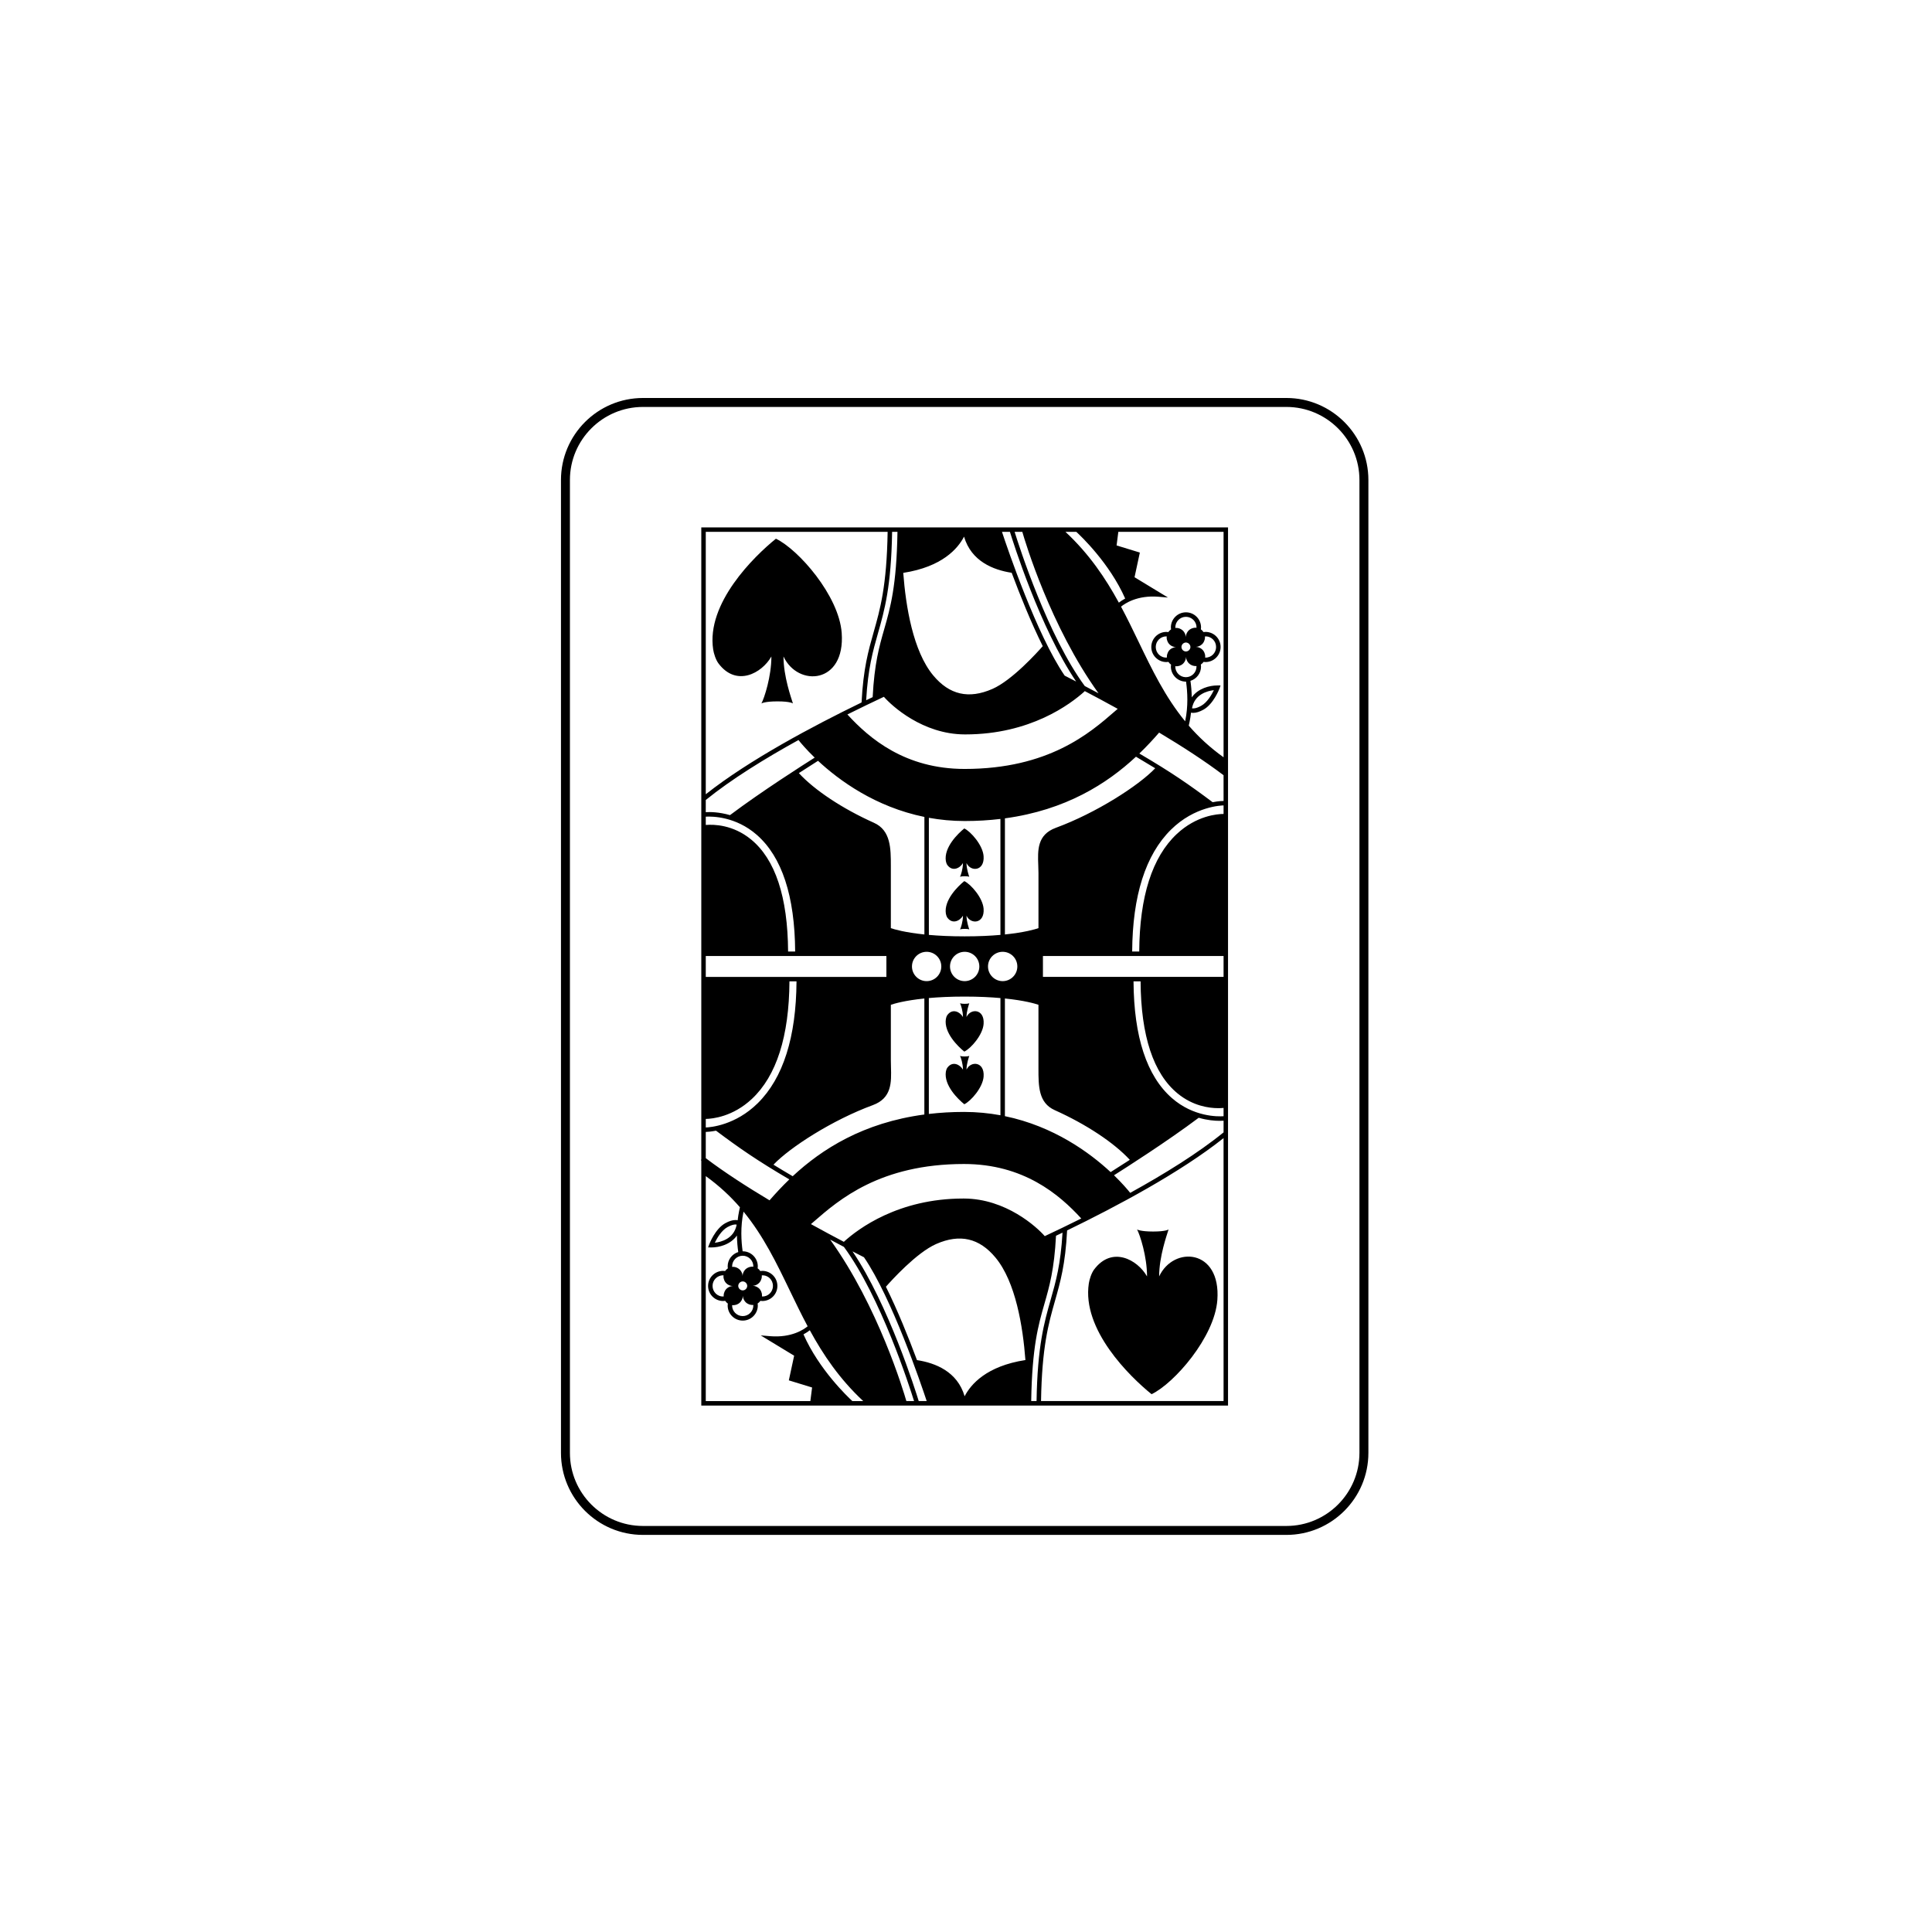 <?xml version="1.0" encoding="UTF-8"?>
<!-- Uploaded to: ICON Repo, www.iconrepo.com, Generator: ICON Repo Mixer Tools -->
<svg fill="#000000" width="800px" height="800px" version="1.1" viewBox="144 144 512 512" xmlns="http://www.w3.org/2000/svg">
 <g>
  <path d="m484.91 249.47h-170.52c-11.98 0-21.727 9.746-21.727 21.727v257.84c0 11.98 9.746 21.727 21.727 21.727h170.52c11.98 0 21.727-9.746 21.727-21.727v-257.84c0-11.98-9.746-21.727-21.727-21.727zm19.355 279.57c0 10.672-8.684 19.355-19.355 19.355h-170.52c-10.672 0-19.355-8.684-19.355-19.355v-257.84c0-10.672 8.684-19.355 19.355-19.355h170.52c10.672 0 19.355 8.684 19.355 19.355z"/>
  <path d="m449.18 513.48c6-2.887 16.711-15.113 17.43-24.973 0.992-13.609-11.629-14.395-15.426-6.242 0-5.316 2.055-10.988 2.5-12.449 0 0-0.648 0.551-4.094 0.551-3.445 0-4.258-0.551-4.258-0.551 0.77 1.418 2.644 7.133 2.644 12.449-2.527-4.461-9.293-8.152-14.023-1.836-0.727 0.969-1.242 2.641-1.402 3.672-1.879 12.266 10.805 24.672 16.629 29.379z"/>
  <path d="m349.63 286.76c-5.828 4.711-18.512 17.113-16.629 29.379 0.16 1.035 0.676 2.707 1.402 3.672 4.731 6.316 11.496 2.625 14.023-1.836 0 5.316-1.875 11.031-2.644 12.449 0 0 0.812-0.551 4.258-0.551 3.445 0 4.094 0.551 4.094 0.551-0.445-1.461-2.5-7.133-2.5-12.449 3.797 8.152 16.414 7.367 15.426-6.242-0.719-9.859-11.43-22.086-17.43-24.973z"/>
  <path d="m399.55 377.5c-1.711 1.383-5.438 5.027-4.887 8.629 0.047 0.305 0.199 0.793 0.41 1.078 1.391 1.855 3.379 0.77 4.121-0.539 0 1.562-0.551 3.238-0.777 3.656 0 0 0.238-0.16 1.25-0.16 1.012 0 1.203 0.16 1.203 0.16-0.129-0.43-0.734-2.094-0.734-3.656 1.117 2.394 4.824 2.164 4.531-1.836-0.211-2.891-3.356-6.484-5.117-7.332z"/>
  <path d="m394.66 372.18c0.047 0.305 0.199 0.797 0.41 1.078 1.391 1.855 3.379 0.773 4.121-0.539 0 1.562-0.551 3.238-0.777 3.656 0 0 0.238-0.164 1.25-0.164 1.012 0 1.203 0.164 1.203 0.164-0.129-0.43-0.734-2.094-0.734-3.656 1.117 2.394 4.824 2.164 4.531-1.836-0.211-2.894-3.356-6.488-5.117-7.336-1.715 1.383-5.438 5.027-4.887 8.633z"/>
  <path d="m399.55 422.69c1.762-0.848 4.91-4.441 5.117-7.336 0.293-4-3.414-4.231-4.531-1.836 0-1.562 0.605-3.227 0.734-3.656 0 0-0.191 0.16-1.203 0.16-1.012 0-1.25-0.16-1.25-0.16 0.227 0.418 0.777 2.094 0.777 3.656-0.742-1.309-2.731-2.394-4.121-0.539-0.215 0.285-0.367 0.773-0.41 1.078-0.551 3.606 3.172 7.246 4.887 8.633z"/>
  <path d="m399.55 436.64c1.762-0.848 4.91-4.441 5.117-7.336 0.293-4-3.414-4.227-4.531-1.836 0-1.562 0.605-3.227 0.734-3.656 0 0-0.191 0.164-1.203 0.164-1.012 0-1.25-0.164-1.25-0.164 0.227 0.418 0.777 2.098 0.777 3.656-0.742-1.312-2.731-2.394-4.121-0.539-0.215 0.285-0.367 0.773-0.41 1.078-0.551 3.606 3.172 7.25 4.887 8.633z"/>
  <path d="m329.85 451.27-0.125 0.164c0.043 0.031 0.086 0.062 0.125 0.094v64.957h139.59v-232.72h-139.59zm40.035 64.031c-1.172-1.074-8.82-8.309-12.953-17.68 0.742-0.398 1.301-0.789 1.676-1.09 3.543 6.484 7.84 12.875 14.152 18.766zm10.234-88.52c-0.016-0.629-0.035-1.27-0.035-1.906v-14.594c0.91-0.316 3.664-1.133 8.879-1.672v30.746c-16.242 2.168-27.211 9.211-34.891 16.355-1.867-1.094-3.547-2.102-5.094-3.059 4.406-4.629 15.676-11.867 26.328-15.781 5.047-1.852 4.93-6.039 4.812-10.09zm51.262-99.684c2.742 1.438 5.723 3.035 8.824 4.75-0.273 0.234-0.535 0.461-0.824 0.711-6.543 5.691-17.492 15.219-39.734 15.219-15.789 0-25.25-8.07-31.078-14.441 3.484-1.738 6.762-3.312 9.672-4.676 2.109 2.414 10.277 9.922 21.406 9.965h0.199c17.164 0 27.82-7.992 31.617-11.438zm-12.23 46.141c0.027 0.707 0.055 1.422 0.055 2.137v14.594c-0.91 0.316-3.672 1.133-8.891 1.672v-30.77c16.152-2.195 27.078-9.215 34.73-16.336 1.867 1.098 3.547 2.106 5.098 3.059-4.402 4.629-15.672 11.863-26.328 15.781-4.965 1.824-4.812 5.91-4.664 9.863zm-51.418 99.914c-2.742-1.438-5.723-3.035-8.824-4.75 0.273-0.234 0.535-0.461 0.824-0.711 6.543-5.691 17.492-15.219 39.734-15.219 15.789 0 25.25 8.07 31.078 14.441-3.488 1.738-6.762 3.312-9.672 4.676-2.109-2.414-10.277-9.922-21.406-9.965h-0.195c-17.164 0-27.824 7.992-31.617 11.441zm31.883-65.047c3.762 0 6.902 0.16 9.512 0.391v31.059c-3.039-0.559-6.262-0.883-9.656-0.883-3.285 0-6.383 0.191-9.32 0.535v-30.715c2.594-0.23 5.723-0.387 9.465-0.387zm-3.856-7.981c0-2.144 1.742-3.887 3.887-3.887s3.887 1.742 3.887 3.887c0 2.144-1.742 3.887-3.887 3.887-2.141 0-3.887-1.742-3.887-3.887zm10.07 0c0-2.144 1.742-3.887 3.887-3.887 2.144 0 3.887 1.742 3.887 3.887 0 2.144-1.742 3.887-3.887 3.887-2.141 0-3.887-1.742-3.887-3.887zm3.297-8.367c-2.602 0.23-5.734 0.387-9.484 0.387s-6.883-0.156-9.484-0.387v-31.031c2.992 0.539 6.152 0.855 9.484 0.855 3.344 0 6.496-0.195 9.48-0.555zm-15.672 8.367c0 2.144-1.742 3.887-3.887 3.887-2.144 0-3.887-1.742-3.887-3.887 0-2.144 1.742-3.887 3.887-3.887 2.144 0 3.887 1.742 3.887 3.887zm16.855 39.668v-31.184c5.211 0.539 7.977 1.355 8.891 1.672v16.855c-0.004 4.695-0.004 9.129 4.305 11.062 8.352 3.746 15.719 8.633 19.906 13.168-2.438 1.582-4.285 2.754-5.086 3.254-5.535-5.148-15.074-12.145-28.016-14.828zm-21.336-79.297v31.148c-5.219-0.539-7.981-1.359-8.891-1.672v-16.473c0-4.641 0-9.441-4.477-11.449-8.352-3.746-15.723-8.633-19.906-13.168 2.434-1.582 4.285-2.754 5.086-3.258 5.562 5.172 15.16 12.211 28.188 14.871zm-4.781 154.8c-0.742-2.586-7.457-25.098-20.199-42.789 1.258 0.672 2.477 1.316 3.652 1.934 9.777 13.301 17.355 36.895 18.586 40.855zm3.277 0c-0.781-2.543-7.969-25.488-17.547-39.668 1.066 0.551 2.082 1.07 3.039 1.559 7.414 10.836 15.141 33.633 16.621 38.109zm12.164-1.273c-1.914-6.551-7.773-8.84-12.625-9.578-2.195-5.891-5.109-13.156-8.234-19.445 1.348-1.535 8.082-9.027 13.332-11.332 6.273-2.75 11.406-1.574 15.699 3.59 5.352 6.438 7.269 18.285 7.938 27.168-10.34 1.598-14.484 6.449-16.109 9.598zm17.645 1.273c0.234-14.352 1.891-20.148 3.496-25.746 1.344-4.688 2.613-9.125 3.078-18.062 0.566-0.27 1.137-0.543 1.723-0.824-0.484 8.426-1.773 12.98-3.141 17.777-1.719 6.055-3.5 12.32-3.738 26.852zm50.98 0h-48.375c0.238-14.363 1.992-20.551 3.691-26.527 1.418-4.988 2.758-9.711 3.219-18.691 12.902-6.258 30.031-15.359 41.461-24.469zm0-71.203c-6.789 5.531-15.793 11.09-24.742 16.027-0.641-0.801-2.082-2.516-4.297-4.66 2.879-1.816 14.117-8.977 22.449-15.238 2.285 0.664 4.262 0.812 5.543 0.812 0.438 0 0.789-0.016 1.051-0.035zm0-4.285c-1.512 0.109-7.953 0.215-13.695-4.809-6.664-5.828-10.078-16.238-10.168-30.926h1.871c0.09 14.445 3.391 24.449 9.832 29.723 4.019 3.289 8.254 3.879 10.773 3.879 0.555 0 1.02-0.027 1.387-0.062zm0-36.922h-47.871v-5.535h47.871zm0-43.18c-1.598 0.004-7.164 0.41-12.402 5.316-6.519 6.106-9.859 16.59-9.949 31.145h-1.871c0.09-14.773 3.543-25.641 10.273-32.289 6.328-6.25 13.457-6.422 13.949-6.434zm0-3.445c-0.254 0-1.312 0.02-2.898 0.332-6.223-4.66-10.867-7.879-19.422-12.902 1.961-1.887 3.695-3.766 5.242-5.547 6.144 3.672 12.145 7.555 17.074 11.301zm-27.891-71.316h27.891v59.742c-3.633-2.598-6.648-5.41-9.227-8.387 0.074-0.328 0.145-0.648 0.219-1.012 0.172-0.816 0.289-1.629 0.379-2.43 0.168 0.039 0.367 0.062 0.594 0.062 0.77 0 1.672-0.285 2.688-0.844 2.668-1.473 4.203-5.453 4.266-5.621l0.277-0.805h-0.859c-1.98 0-5.062 0.738-6.766 3.156-0.027-1.637-0.172-3.121-0.348-4.371 1.617-0.512 2.805-2.008 2.805-3.793 0-0.172-0.016-0.355-0.047-0.539 0.152-0.098 0.297-0.211 0.422-0.336 0.109-0.109 0.207-0.23 0.297-0.359 0.18 0.027 0.352 0.043 0.52 0.043 2.203 0 3.996-1.793 3.996-3.996s-1.793-3.996-3.996-3.996c-0.176 0-0.355 0.016-0.539 0.047-0.098-0.152-0.211-0.297-0.336-0.422-0.109-0.109-0.23-0.207-0.359-0.297 0.027-0.18 0.043-0.352 0.043-0.52 0-2.203-1.793-3.996-3.996-3.996-2.203 0-3.996 1.793-3.996 3.996 0 0.176 0.016 0.352 0.047 0.539-0.152 0.098-0.297 0.211-0.422 0.34-0.109 0.109-0.207 0.23-0.297 0.359-0.18-0.027-0.352-0.043-0.52-0.043-2.203 0-3.996 1.793-3.996 3.996 0 2.203 1.793 3.996 3.996 3.996 0.176 0 0.355-0.016 0.539-0.047 0.098 0.152 0.211 0.297 0.34 0.426 0.109 0.109 0.23 0.207 0.359 0.293-0.027 0.18-0.043 0.352-0.043 0.52 0 2.203 1.793 3.996 3.996 3.996 0.008 0 0.016-0.004 0.023-0.004 0.379 2.68 0.605 6.496-0.219 10.402-0.008 0.039-0.016 0.07-0.023 0.109-5.285-6.449-8.75-13.625-12.336-21.07-1.488-3.086-2.992-6.207-4.652-9.309 0.977-0.805 4.277-3.086 9.938-2.625l2.5 0.207-8.859-5.379 1.406-6.539-6.164-1.887zm12.84 28.398c0.012 0.07 0.027 0.133 0.047 0.203 0.039 0.16 0.09 0.312 0.16 0.461 0.027 0.062 0.055 0.125 0.09 0.184 0.113 0.199 0.242 0.391 0.41 0.559 0.121 0.117 0.246 0.223 0.383 0.316 0.051 0.035 0.109 0.059 0.164 0.09 0.086 0.051 0.172 0.102 0.266 0.141 0.066 0.027 0.141 0.043 0.215 0.066 0.086 0.027 0.168 0.059 0.254 0.078 0.078 0.016 0.156 0.016 0.234 0.027 0.082 0.008 0.16 0.027 0.242 0.027-0.387 0.012-0.754 0.121-1.086 0.297-0.027 0.016-0.055 0.027-0.082 0.043-0.191 0.109-0.375 0.238-0.535 0.398s-0.289 0.344-0.398 0.535c-0.035 0.059-0.059 0.117-0.086 0.176-0.066 0.145-0.125 0.297-0.164 0.449-0.016 0.066-0.035 0.129-0.047 0.191-0.035 0.191-0.047 0.383-0.035 0.578 0 0.027-0.004 0.051 0 0.078v0.02c-1.641 0.121-2.953-1.207-2.953-2.805 0-1.551 1.262-2.812 2.809-2.812h0.09v0.016c-0.004 0.027 0.004 0.055 0 0.082-0.016 0.207-0.008 0.406 0.023 0.602zm10.152 4.234c-0.012-0.066-0.027-0.133-0.043-0.203-0.039-0.16-0.094-0.312-0.16-0.461-0.027-0.062-0.055-0.125-0.09-0.184-0.113-0.199-0.242-0.391-0.41-0.555-0.164-0.164-0.352-0.293-0.547-0.406-0.031-0.016-0.062-0.035-0.098-0.051-0.344-0.176-0.723-0.281-1.125-0.285 0.082-0.004 0.164-0.02 0.246-0.031 0.066-0.008 0.133-0.012 0.195-0.023 0.098-0.02 0.195-0.055 0.289-0.09 0.059-0.02 0.117-0.031 0.172-0.055 0.102-0.043 0.195-0.098 0.289-0.156 0.047-0.027 0.094-0.047 0.137-0.074 0.133-0.09 0.262-0.195 0.379-0.312 0.16-0.16 0.289-0.344 0.398-0.535 0.035-0.059 0.059-0.117 0.086-0.18 0.066-0.145 0.121-0.293 0.164-0.445 0.016-0.066 0.035-0.129 0.047-0.195 0.035-0.191 0.047-0.379 0.035-0.574 0-0.027 0.004-0.055 0-0.082v-0.02c1.652-0.109 2.953 1.207 2.953 2.805 0 1.578-1.285 2.871-2.898 2.809v-0.016c0.004-0.027 0-0.047 0-0.074 0.023-0.207 0.012-0.406-0.02-0.605zm-2.266-7.215c-0.246-0.027-0.484-0.012-0.723 0.031-0.039 0.008-0.078 0.02-0.121 0.027-0.191 0.043-0.371 0.105-0.547 0.188-0.047 0.023-0.094 0.043-0.141 0.066-0.203 0.113-0.398 0.246-0.566 0.414-0.16 0.16-0.285 0.34-0.395 0.531-0.027 0.047-0.051 0.09-0.074 0.137-0.098 0.191-0.176 0.395-0.219 0.602-0.004 0.016-0.004 0.031-0.008 0.051-0.027 0.133-0.047 0.266-0.051 0.402-0.008-0.133-0.027-0.266-0.055-0.395-0.004-0.016-0.004-0.031-0.008-0.047-0.047-0.199-0.125-0.391-0.219-0.578-0.023-0.047-0.047-0.09-0.074-0.133-0.109-0.184-0.23-0.355-0.383-0.512-0.164-0.164-0.352-0.293-0.547-0.402-0.035-0.02-0.066-0.035-0.098-0.055-0.352-0.18-0.742-0.285-1.152-0.285-0.078 0-0.16 0.004-0.238 0.012-0.004-0.047-0.004-0.098-0.004-0.145 0-1.551 1.262-2.809 2.809-2.809 1.551 0 2.812 1.262 2.812 2.809v0.09zm-1.617 5.098c0 0.191-0.051 0.379-0.152 0.562-0.105 0.191-0.262 0.355-0.453 0.465-0.367 0.211-0.773 0.219-1.148 0.016-0.195-0.105-0.355-0.262-0.465-0.453v-0.004c-0.109-0.188-0.164-0.387-0.164-0.586 0-0.191 0.051-0.379 0.148-0.562 0.105-0.191 0.262-0.355 0.453-0.465 0.367-0.211 0.77-0.219 1.148-0.012 0.195 0.105 0.355 0.262 0.465 0.453v0.004c0.113 0.184 0.168 0.379 0.168 0.582zm-4 5.098c0.047 0.004 0.09-0.004 0.133 0 0.059 0.004 0.109 0.016 0.168 0.016s0.113-0.012 0.172-0.016c0.059-0.004 0.113-0.008 0.172-0.016 0.137-0.02 0.266-0.051 0.398-0.09 0.039-0.012 0.082-0.023 0.121-0.035 0.141-0.051 0.273-0.113 0.398-0.188 0.031-0.02 0.066-0.031 0.094-0.051 0.156-0.098 0.301-0.211 0.434-0.344 0.16-0.16 0.285-0.34 0.395-0.531 0.027-0.047 0.051-0.09 0.074-0.137 0.098-0.191 0.172-0.395 0.219-0.602 0.004-0.016 0.004-0.035 0.004-0.051 0.027-0.133 0.047-0.266 0.051-0.398 0.008 0.133 0.027 0.262 0.055 0.391 0.004 0.016 0.004 0.031 0.008 0.047 0.047 0.203 0.125 0.391 0.219 0.578 0.023 0.047 0.047 0.09 0.074 0.129 0.109 0.184 0.23 0.355 0.383 0.512 0.129 0.129 0.27 0.238 0.418 0.336 0.039 0.027 0.086 0.043 0.125 0.066 0.113 0.062 0.227 0.125 0.348 0.172 0.055 0.02 0.113 0.035 0.168 0.051 0.113 0.035 0.223 0.062 0.34 0.082 0.066 0.012 0.137 0.016 0.207 0.02 0.066 0.004 0.129 0.02 0.191 0.02 0.047 0 0.09-0.012 0.137-0.012 0.035-0.004 0.066 0.004 0.098 0 0.004 0.051 0.004 0.098 0.004 0.145 0 1.551-1.262 2.812-2.812 2.812s-2.812-1.262-2.812-2.812c0.016-0.031 0.016-0.062 0.02-0.094zm4.414 11.148c0.672-3.731 4.082-4.606 5.793-4.805-0.57 1.18-1.75 3.258-3.352 4.141-1.406 0.777-2.117 0.734-2.441 0.664zm-30.66-46.762c1.172 1.074 8.824 8.316 12.953 17.676-0.742 0.398-1.301 0.789-1.676 1.09-3.543-6.481-7.84-12.875-14.152-18.766zm-14.309 0c0.742 2.586 7.457 25.094 20.199 42.789-1.258-0.672-2.477-1.316-3.652-1.93-9.773-13.301-17.355-36.895-18.586-40.855zm-3.281 0c0.781 2.543 7.969 25.488 17.547 39.668-1.066-0.555-2.082-1.074-3.039-1.559-7.414-10.836-15.141-33.633-16.617-38.109zm-12.16 1.273c1.914 6.551 7.773 8.836 12.625 9.578 2.195 5.891 5.109 13.156 8.234 19.445-1.348 1.535-8.082 9.027-13.332 11.332-6.273 2.75-11.406 1.578-15.699-3.586-5.352-6.438-7.269-18.289-7.938-27.168 10.34-1.602 14.484-6.453 16.109-9.602zm-17.645-1.273c-0.234 14.352-1.895 20.145-3.496 25.742-1.344 4.688-2.613 9.125-3.078 18.062-0.566 0.27-1.137 0.543-1.723 0.824 0.484-8.426 1.773-12.98 3.141-17.777 1.719-6.055 3.5-12.32 3.738-26.852zm-50.801 0h48.195c-0.234 14.359-1.992 20.551-3.691 26.527-1.418 4.988-2.758 9.711-3.219 18.691-12.836 6.227-29.852 15.266-41.285 24.328zm0 71.062c6.769-5.484 15.691-10.992 24.566-15.887 0.641 0.801 2.082 2.516 4.297 4.66-2.879 1.816-14.117 8.977-22.449 15.238-2.91-0.844-5.301-0.852-6.418-0.785zm0 4.418c1.773-0.098 7.965-0.039 13.52 4.82 6.664 5.828 10.078 16.238 10.168 30.926h-1.871c-0.09-14.445-3.391-24.449-9.832-29.719-4.773-3.902-9.832-4.004-11.984-3.828zm0 36.93h47.867v5.535h-47.867zm0 43.176c1.801-0.039 7.164-0.574 12.227-5.312 6.519-6.106 9.859-16.59 9.949-31.145h1.871c-0.09 14.773-3.543 25.645-10.273 32.289-5.922 5.848-12.531 6.387-13.773 6.43zm0 3.445c0.43-0.012 1.398-0.074 2.715-0.332 6.227 4.664 10.875 7.883 19.426 12.91-1.957 1.887-3.691 3.762-5.242 5.547-6.07-3.629-12-7.461-16.898-11.168zm0 11.707c3.551 2.562 6.512 5.328 9.051 8.258-0.07 0.328-0.145 0.648-0.219 1.012-0.172 0.816-0.289 1.629-0.379 2.43-0.168-0.039-0.367-0.062-0.594-0.062-0.77 0-1.672 0.285-2.688 0.844-2.668 1.473-4.203 5.453-4.266 5.621l-0.297 0.789 0.883 0.016c1.98 0 5.062-0.738 6.766-3.156 0.027 1.637 0.172 3.121 0.348 4.371-1.617 0.512-2.805 2.008-2.805 3.793 0 0.176 0.016 0.355 0.047 0.539-0.152 0.098-0.293 0.211-0.422 0.34-0.109 0.109-0.207 0.23-0.297 0.359-0.18-0.027-0.352-0.043-0.52-0.043-2.203 0-3.996 1.793-3.996 3.996 0 2.203 1.793 3.996 3.996 3.996 0.176 0 0.355-0.016 0.539-0.047 0.098 0.152 0.211 0.297 0.336 0.422 0.109 0.109 0.23 0.207 0.359 0.297-0.027 0.18-0.043 0.352-0.043 0.52 0 2.203 1.793 3.996 3.996 3.996s3.996-1.793 3.996-3.996c0-0.172-0.016-0.352-0.047-0.539 0.152-0.098 0.293-0.211 0.422-0.336 0.109-0.109 0.207-0.23 0.297-0.359 0.18 0.027 0.352 0.043 0.52 0.043 2.203 0 3.996-1.793 3.996-3.996 0-2.203-1.793-3.996-3.996-3.996-0.176 0-0.355 0.016-0.539 0.047-0.098-0.152-0.211-0.297-0.34-0.426-0.109-0.109-0.23-0.207-0.359-0.293 0.027-0.18 0.043-0.352 0.043-0.52 0-2.203-1.793-3.996-3.996-3.996-0.008 0-0.016 0.004-0.023 0.004-0.379-2.68-0.605-6.496 0.215-10.402 0.008-0.039 0.016-0.07 0.023-0.109 5.285 6.449 8.75 13.625 12.336 21.07 1.488 3.086 2.992 6.207 4.652 9.312-0.965 0.805-4.246 3.094-9.938 2.621l-2.5-0.207 8.859 5.379-1.406 6.535 6.164 1.891-0.461 3.606h-27.715zm14.871 31.215c-0.012-0.066-0.027-0.133-0.043-0.199-0.039-0.16-0.094-0.316-0.16-0.465-0.027-0.062-0.055-0.121-0.086-0.184-0.113-0.199-0.242-0.391-0.41-0.559-0.164-0.164-0.352-0.293-0.547-0.402-0.031-0.02-0.062-0.035-0.094-0.051-0.34-0.176-0.715-0.281-1.109-0.285 0.078-0.004 0.152-0.02 0.23-0.031 0.066-0.008 0.137-0.012 0.203-0.027 0.094-0.02 0.184-0.051 0.277-0.082 0.062-0.02 0.125-0.035 0.184-0.059 0.098-0.043 0.191-0.098 0.281-0.152 0.047-0.027 0.098-0.047 0.141-0.078 0.133-0.09 0.262-0.191 0.379-0.309 0.16-0.16 0.289-0.348 0.398-0.539 0.031-0.059 0.059-0.117 0.086-0.176 0.07-0.145 0.125-0.297 0.164-0.453 0.016-0.066 0.035-0.129 0.047-0.191 0.035-0.191 0.047-0.383 0.035-0.578 0-0.027 0.004-0.051 0.004-0.078v-0.012c1.664-0.117 2.953 1.199 2.953 2.797 0 1.578-1.285 2.863-2.898 2.809v-0.016c0.004-0.027 0-0.051 0-0.074 0.004-0.207-0.004-0.406-0.035-0.605zm-10.152-4.234c0.012 0.066 0.027 0.133 0.043 0.203 0.039 0.16 0.094 0.312 0.16 0.461 0.027 0.062 0.055 0.125 0.086 0.184 0.113 0.199 0.246 0.391 0.41 0.555 0.121 0.121 0.246 0.223 0.383 0.316 0.035 0.023 0.074 0.039 0.109 0.059 0.105 0.062 0.211 0.125 0.32 0.172 0.055 0.023 0.117 0.035 0.172 0.055 0.098 0.031 0.191 0.066 0.297 0.09 0.07 0.016 0.141 0.016 0.215 0.023 0.086 0.012 0.168 0.027 0.258 0.027-0.383 0.016-0.746 0.121-1.074 0.297-0.031 0.016-0.062 0.035-0.094 0.051-0.188 0.109-0.367 0.234-0.523 0.391-0.16 0.16-0.289 0.344-0.398 0.539-0.031 0.059-0.055 0.113-0.086 0.172-0.066 0.145-0.125 0.297-0.164 0.453-0.016 0.066-0.035 0.129-0.047 0.191-0.035 0.191-0.047 0.379-0.035 0.574 0 0.027-0.004 0.055 0 0.082v0.016c-1.625 0.129-2.953-1.199-2.953-2.801 0-1.551 1.262-2.809 2.812-2.809 0.027 0 0.059 0 0.09 0.004v0.016c-0.004 0.023 0 0.047 0 0.074-0.023 0.207-0.012 0.406 0.02 0.605zm2.266 7.215c0.047 0.004 0.09-0.004 0.137 0 0.055 0.004 0.109 0.016 0.164 0.016 0.055 0 0.109-0.012 0.164-0.016 0.066-0.004 0.129-0.008 0.195-0.02 0.125-0.02 0.25-0.047 0.371-0.082 0.047-0.016 0.098-0.027 0.145-0.043 0.133-0.047 0.258-0.109 0.383-0.18 0.035-0.02 0.074-0.035 0.109-0.059 0.152-0.098 0.301-0.211 0.43-0.344 0.16-0.16 0.285-0.34 0.395-0.531 0.027-0.047 0.051-0.09 0.074-0.137 0.098-0.191 0.176-0.395 0.219-0.602 0.004-0.016 0.004-0.031 0.004-0.047 0.027-0.137 0.047-0.273 0.051-0.41 0.004 0.137 0.027 0.266 0.055 0.398 0.004 0.016 0.004 0.031 0.008 0.047 0.047 0.199 0.125 0.391 0.219 0.578 0.023 0.047 0.047 0.09 0.074 0.133 0.109 0.184 0.23 0.355 0.383 0.512 0.129 0.129 0.27 0.238 0.422 0.336 0.035 0.023 0.074 0.039 0.113 0.059 0.117 0.066 0.238 0.129 0.363 0.176 0.051 0.02 0.102 0.031 0.152 0.047 0.117 0.035 0.23 0.066 0.352 0.086 0.066 0.012 0.133 0.016 0.203 0.02 0.066 0.004 0.129 0.02 0.191 0.02 0.047 0 0.094-0.012 0.141-0.012 0.031-0.004 0.066 0.004 0.098 0 0.004 0.051 0.004 0.098 0.004 0.145 0 1.551-1.262 2.809-2.812 2.809s-2.812-1.262-2.812-2.809c0.008-0.031 0.008-0.059 0.008-0.09zm1.617-5.098c0-0.191 0.051-0.379 0.148-0.562l0.004-0.004c0.105-0.191 0.258-0.352 0.453-0.461 0.371-0.215 0.773-0.219 1.152-0.016 0.191 0.105 0.355 0.262 0.465 0.453v0.004c0.109 0.188 0.164 0.387 0.164 0.586 0 0.191-0.051 0.379-0.152 0.562v0.004c-0.105 0.191-0.262 0.355-0.453 0.461-0.367 0.211-0.773 0.215-1.148 0.016-0.195-0.109-0.359-0.266-0.465-0.453v-0.004c-0.113-0.188-0.168-0.387-0.168-0.586zm4-5.098c-0.242-0.031-0.484-0.012-0.727 0.031-0.039 0.008-0.078 0.016-0.117 0.027-0.188 0.043-0.371 0.105-0.547 0.188-0.047 0.023-0.098 0.043-0.145 0.066-0.203 0.113-0.398 0.246-0.566 0.41-0.16 0.16-0.285 0.34-0.395 0.531-0.027 0.047-0.051 0.09-0.074 0.137-0.098 0.191-0.176 0.395-0.219 0.602-0.004 0.016-0.004 0.035-0.004 0.051-0.027 0.133-0.047 0.266-0.051 0.402-0.004-0.137-0.027-0.27-0.055-0.398-0.004-0.016-0.004-0.027-0.004-0.039-0.047-0.203-0.125-0.395-0.223-0.578-0.023-0.043-0.047-0.086-0.07-0.129-0.109-0.184-0.23-0.359-0.387-0.512-0.16-0.164-0.348-0.289-0.543-0.402-0.035-0.02-0.066-0.039-0.105-0.059-0.352-0.18-0.742-0.285-1.148-0.285-0.078 0-0.16 0.004-0.234 0.012-0.004-0.047-0.004-0.098-0.004-0.145 0-1.551 1.262-2.809 2.809-2.809 1.551 0 2.812 1.262 2.812 2.809 0 0.027 0 0.059-0.004 0.09zm-4.414-11.148c-0.672 3.738-4.094 4.606-5.793 4.805 0.566-1.18 1.75-3.258 3.352-4.144 1.043-0.574 1.723-0.695 2.113-0.695 0.133 0.004 0.242 0.02 0.328 0.035z"/>
 </g>
</svg>
